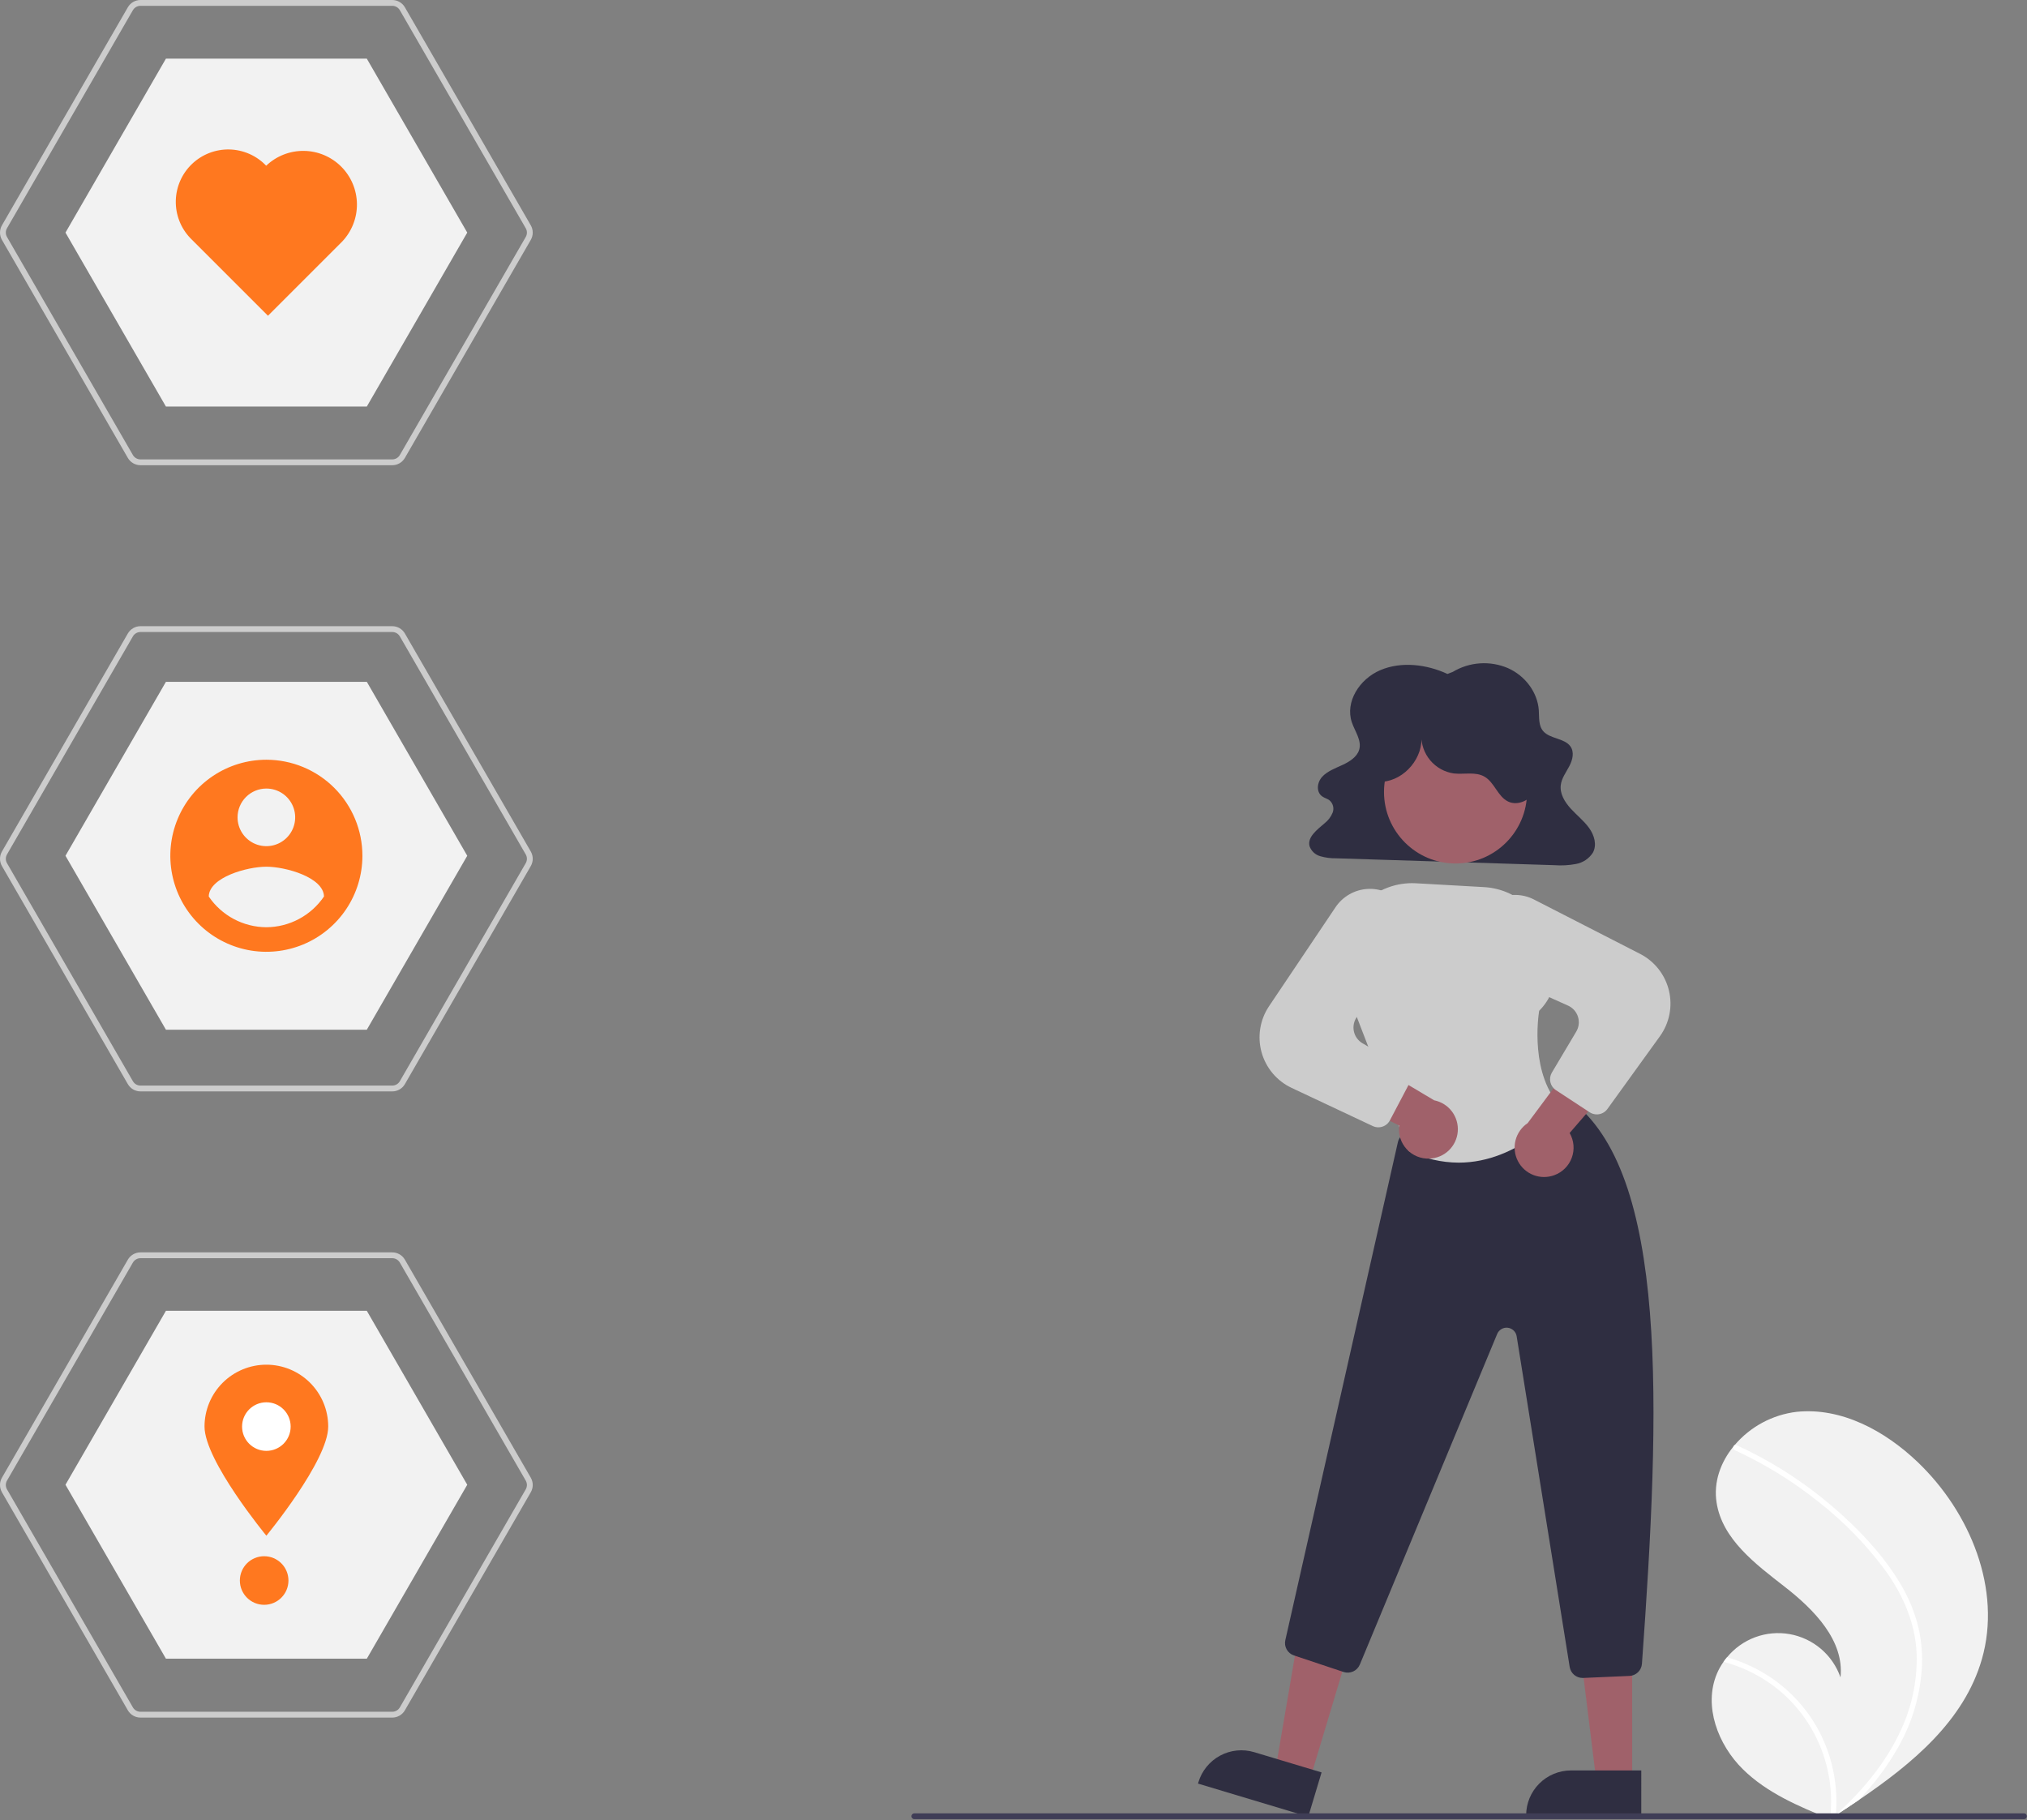 <svg width="696" height="625" viewBox="0 0 696 625" fill="none" xmlns="http://www.w3.org/2000/svg">
<rect x="0" y="0" width="696" height="625" fill="#808080" stroke="none"/>
<g clip-path="url(#clip0_616_2252)">
<path d="M680.496 569.822C674.418 590.907 656.671 605.668 638.159 618.206C635.574 619.957 632.988 621.668 630.401 623.339C630.384 623.346 630.366 623.363 630.348 623.37C630.224 623.45 630.099 623.53 629.983 623.611C629.449 623.955 628.915 624.299 628.386 624.64L628.677 624.77C628.677 624.77 628.962 624.922 628.65 624.795C628.557 624.756 628.459 624.721 628.367 624.682C617.612 620.344 606.666 615.687 598.424 607.561C589.875 599.123 584.878 585.889 589.508 574.804C590.116 573.352 590.885 571.972 591.8 570.691C592.175 570.153 592.58 569.639 593.001 569.134C595.554 566.018 598.892 563.637 602.671 562.238C606.449 560.839 610.532 560.472 614.5 561.173C618.468 561.875 622.177 563.622 625.246 566.232C628.315 568.843 630.634 572.224 631.963 576.028C633.323 563.364 622.881 552.757 612.832 544.93C602.779 537.108 591.356 528.588 589.412 515.995C588.327 508.989 590.764 502.199 595.202 496.748C595.339 496.582 595.477 496.417 595.618 496.256C601.021 489.907 608.62 485.831 616.897 484.84C632.312 483.238 647.286 491.398 658.485 502.116C676.509 519.36 687.406 545.848 680.496 569.822Z" fill="#F2F2F2"/>
<path d="M651.521 542.242C654.48 546.845 656.751 551.855 658.264 557.113C659.543 561.813 660.113 566.678 659.953 571.546C659.54 581.564 656.728 591.336 651.753 600.041C648.005 606.645 643.437 612.748 638.159 618.206C635.574 619.957 632.988 621.668 630.402 623.339C630.384 623.346 630.366 623.363 630.348 623.371C630.224 623.451 630.099 623.531 629.983 623.611C629.449 623.955 628.915 624.3 628.386 624.64C628.386 624.64 628.962 624.922 628.65 624.795C628.557 624.756 628.46 624.721 628.367 624.682C629.331 616.779 628.386 608.761 625.613 601.298C622.84 593.835 618.318 587.146 612.427 581.791C606.522 576.517 599.454 572.714 591.8 570.691C592.175 570.154 592.58 569.639 593.001 569.135C595.957 569.964 598.834 571.052 601.599 572.388C611.481 577.134 619.573 584.935 624.676 594.637C629.256 603.447 631.227 613.381 630.358 623.272C630.799 622.872 631.242 622.462 631.671 622.057C639.843 614.438 647.102 605.692 652.014 595.599C656.276 587.052 658.371 577.587 658.114 568.04C657.713 557.629 653.565 547.986 647.559 539.592C640.977 530.636 633.201 522.622 624.448 515.773C615.626 508.707 605.973 502.747 595.703 498.027C595.472 497.919 595.291 497.726 595.197 497.488C595.104 497.25 595.106 496.985 595.202 496.748C595.271 496.536 595.42 496.359 595.618 496.256C595.72 496.212 595.831 496.192 595.942 496.196C596.053 496.201 596.161 496.231 596.259 496.283C597.527 496.867 598.786 497.459 600.035 498.076C610.438 503.218 620.162 509.632 628.984 517.172C637.505 524.437 645.527 532.737 651.521 542.242Z" fill="white"/>
<path d="M56.973 569.615H125.95L160.438 509.879L125.95 450.144H56.973L22.484 509.879L56.973 569.615Z" fill="#F2F2F2"/>
<path d="M56.973 353.615H125.95L160.438 293.879L125.95 234.144H56.973L22.484 293.879L56.973 353.615Z" fill="#F2F2F2"/>
<path d="M56.973 139.615H125.95L160.438 79.879L125.95 20.144H56.973L22.484 79.879L56.973 139.615Z" fill="#F2F2F2"/>
<path d="M134.693 159.759H48.229C47.352 159.757 46.49 159.526 45.73 159.087C44.971 158.648 44.339 158.018 43.899 157.259L0.668 82.379C0.23 81.618 0 80.756 0 79.879C0 79.001 0.23 78.139 0.668 77.379L43.899 2.5C44.339 1.741 44.971 1.11 45.73 0.672C46.49 0.233 47.352 0.001 48.229 0H134.693C135.57 0.001 136.432 0.233 137.192 0.672C137.951 1.11 138.583 1.741 139.023 2.5L182.254 77.379C182.692 78.139 182.922 79.001 182.922 79.879C182.922 80.756 182.692 81.618 182.254 82.379L139.023 157.259C138.583 158.018 137.951 158.648 137.191 159.087C136.432 159.526 135.57 159.757 134.693 159.759ZM48.229 2C47.703 2.001 47.186 2.14 46.73 2.403C46.274 2.666 45.895 3.045 45.631 3.5L2.4 78.379C2.137 78.835 1.999 79.353 1.999 79.879C1.999 80.405 2.137 80.923 2.4 81.379L45.631 156.259C45.895 156.714 46.274 157.093 46.73 157.356C47.186 157.619 47.703 157.758 48.229 157.759H134.693C135.219 157.758 135.736 157.619 136.192 157.356C136.648 157.093 137.027 156.714 137.29 156.259L180.522 81.379C180.785 80.923 180.923 80.405 180.923 79.879C180.923 79.353 180.785 78.835 180.522 78.379L137.29 3.5C137.027 3.045 136.648 2.666 136.192 2.403C135.736 2.14 135.219 2.001 134.693 2L48.229 2Z" fill="#CCCCCC"/>
<path d="M134.693 374.799H48.229C47.352 374.797 46.49 374.566 45.73 374.127C44.971 373.688 44.339 373.058 43.899 372.299L0.668 297.419C0.23 296.658 0 295.796 0 294.919C0 294.042 0.23 293.18 0.668 292.419L43.899 217.54C44.339 216.781 44.971 216.15 45.73 215.712C46.49 215.273 47.352 215.041 48.229 215.04H134.693C135.57 215.041 136.432 215.273 137.192 215.712C137.951 216.15 138.583 216.781 139.023 217.54L182.254 292.419C182.692 293.179 182.922 294.042 182.922 294.919C182.922 295.796 182.692 296.658 182.254 297.419L139.023 372.299C138.583 373.058 137.951 373.688 137.191 374.127C136.432 374.566 135.57 374.798 134.693 374.799ZM48.229 217.04C47.703 217.041 47.186 217.18 46.73 217.443C46.274 217.706 45.895 218.085 45.631 218.54L2.4 293.419C2.137 293.875 1.999 294.393 1.999 294.919C1.999 295.445 2.137 295.963 2.4 296.419L45.631 371.299C45.895 371.754 46.274 372.133 46.73 372.396C47.186 372.659 47.703 372.798 48.229 372.799H134.693C135.219 372.798 135.736 372.659 136.192 372.396C136.648 372.133 137.027 371.754 137.29 371.299L180.522 296.419C180.785 295.963 180.923 295.445 180.923 294.919C180.923 294.393 180.785 293.875 180.522 293.419L137.29 218.54C137.027 218.085 136.648 217.706 136.192 217.443C135.736 217.18 135.219 217.041 134.693 217.04H48.229Z" fill="#CCCCCC"/>
<path d="M134.693 589.839H48.23C47.352 589.837 46.49 589.606 45.731 589.167C44.971 588.728 44.339 588.098 43.899 587.339L0.668 512.459C0.23 511.698 -2.10565e-05 510.836 1.44422e-09 509.959C2.10594e-05 509.082 0.23 508.22 0.668 507.459L43.9 432.58C44.339 431.821 44.971 431.19 45.731 430.752C46.49 430.313 47.352 430.081 48.23 430.08H134.693C135.57 430.081 136.432 430.313 137.192 430.752C137.952 431.19 138.583 431.821 139.023 432.58L182.254 507.459C182.692 508.22 182.922 509.082 182.922 509.959C182.922 510.836 182.692 511.698 182.254 512.459L139.023 587.339C138.583 588.098 137.952 588.728 137.192 589.167C136.432 589.606 135.57 589.838 134.693 589.839ZM48.23 432.08C47.703 432.081 47.186 432.22 46.73 432.483C46.274 432.746 45.895 433.125 45.631 433.58L2.4 508.459C2.137 508.915 1.999 509.433 1.999 509.959C1.999 510.485 2.137 511.003 2.4 511.459L45.631 586.339C45.895 586.794 46.274 587.173 46.73 587.436C47.186 587.699 47.703 587.838 48.23 587.839H134.693C135.219 587.838 135.736 587.699 136.192 587.436C136.648 587.173 137.027 586.794 137.291 586.339L180.522 511.459C180.785 511.003 180.923 510.485 180.923 509.959C180.923 509.433 180.785 508.915 180.522 508.459L137.291 433.58C137.027 433.125 136.648 432.746 136.192 432.483C135.736 432.22 135.219 432.081 134.693 432.08H48.23Z" fill="#CCCCCC"/>
<path d="M91.461 260.903C84.939 260.903 78.563 262.837 73.14 266.46C67.717 270.084 63.49 275.234 60.995 281.26C58.499 287.286 57.846 293.916 59.118 300.313C60.39 306.71 63.531 312.586 68.143 317.198C72.755 321.809 78.631 324.95 85.028 326.223C91.424 327.495 98.055 326.842 104.081 324.346C110.106 321.85 115.257 317.623 118.88 312.2C122.504 306.777 124.438 300.402 124.438 293.88C124.438 289.549 123.585 285.261 121.928 281.26C120.27 277.259 117.841 273.624 114.779 270.561C111.717 267.499 108.082 265.07 104.081 263.413C100.08 261.756 95.792 260.903 91.461 260.903ZM91.461 270.796C93.418 270.796 95.331 271.376 96.957 272.463C98.584 273.55 99.852 275.095 100.601 276.903C101.35 278.711 101.546 280.7 101.164 282.619C100.782 284.538 99.84 286.301 98.457 287.684C97.073 289.068 95.31 290.01 93.391 290.392C91.472 290.773 89.483 290.578 87.675 289.829C85.868 289.08 84.322 287.812 83.235 286.185C82.148 284.558 81.568 282.645 81.568 280.689C81.568 278.065 82.61 275.549 84.466 273.693C86.321 271.838 88.837 270.796 91.461 270.796ZM91.461 318.422C87.553 318.404 83.708 317.433 80.26 315.593C76.812 313.753 73.865 311.1 71.675 307.863C71.834 301.268 84.866 297.637 91.461 297.637C98.056 297.637 111.089 301.268 111.247 307.863C109.054 311.097 106.107 313.749 102.659 315.588C99.212 317.428 95.368 318.401 91.461 318.422Z" fill="#FF781F"/>
<path d="M91.398 56.908C89.766 55.195 87.814 53.822 85.651 52.864C83.489 51.907 81.159 51.385 78.794 51.328C76.43 51.272 74.078 51.681 71.872 52.534C69.666 53.387 67.649 54.666 65.938 56.298C64.226 57.93 62.853 59.883 61.897 62.046C60.94 64.209 60.419 66.539 60.363 68.904C60.308 71.268 60.718 73.62 61.572 75.826C62.425 78.031 63.705 80.047 65.338 81.758C65.534 81.965 65.736 82.166 65.942 82.363L92.01 108.431L117.466 82.975C120.788 79.491 122.616 74.846 122.559 70.032C122.501 65.218 120.564 60.618 117.16 57.214C113.755 53.809 109.155 51.872 104.341 51.815C99.527 51.757 94.882 53.585 91.398 56.908Z" fill="#FF781F"/>
<path d="M112.696 489.902C112.696 501.63 91.461 527.376 91.461 527.376C91.461 527.376 70.226 501.63 70.226 489.902C70.223 487.113 70.77 484.352 71.835 481.774C72.9 479.197 74.463 476.855 76.433 474.881C78.403 472.908 80.743 471.342 83.319 470.272C85.894 469.203 88.655 468.652 91.444 468.649C94.232 468.647 96.994 469.194 99.571 470.259C102.149 471.324 104.491 472.887 106.464 474.857C108.438 476.827 110.004 479.167 111.073 481.742C112.142 484.318 112.694 487.079 112.696 489.867L112.696 489.902Z" fill="#FF781F"/>
<path d="M91.462 498.245C96.069 498.245 99.804 494.509 99.804 489.902C99.804 485.295 96.069 481.56 91.462 481.56C86.854 481.56 83.119 485.295 83.119 489.902C83.119 494.509 86.854 498.245 91.462 498.245Z" fill="white"/>
<path d="M90.703 551.11C95.31 551.11 99.045 547.375 99.045 542.767C99.045 538.16 95.31 534.425 90.703 534.425C86.095 534.425 82.36 538.16 82.36 542.767C82.36 547.375 86.095 551.11 90.703 551.11Z" fill="#FF781F"/>
<path d="M497.007 231.443C489.91 228.141 481.196 227.059 473.975 230.127C466.753 233.195 461.83 241.059 464.165 248.018C465.224 251.173 467.635 254.276 466.696 257.463C465.973 259.916 463.45 261.535 460.973 262.687C458.496 263.838 455.786 264.806 453.995 266.748C452.203 268.69 451.83 272.033 454.068 273.54C454.805 274.036 455.726 274.271 456.441 274.794C457.051 275.289 457.49 275.962 457.699 276.719C457.908 277.476 457.875 278.279 457.606 279.016C457.01 280.5 456.025 281.796 454.755 282.767C452.214 284.958 448.857 287.465 449.646 290.575C449.938 291.407 450.427 292.155 451.071 292.757C451.714 293.359 452.494 293.797 453.343 294.033C455.106 294.542 456.935 294.783 458.769 294.75L533.736 297.111C536.21 297.297 538.699 297.158 541.137 296.698C542.323 296.481 543.451 296.023 544.451 295.351C545.451 294.679 546.302 293.808 546.95 292.793C548.386 290.135 547.443 286.862 545.67 284.381C543.898 281.9 541.388 279.942 539.315 277.664C537.242 275.385 535.546 272.541 535.911 269.596C536.204 267.239 537.758 265.202 538.874 263.06C539.99 260.918 540.639 258.241 539.193 256.271C537.156 253.494 532.266 253.745 529.95 251.158C528.203 249.205 528.54 246.394 528.366 243.877C527.948 237.82 523.755 232.1 517.786 229.444C514.751 228.141 511.449 227.579 508.154 227.803C504.858 228.027 501.664 229.032 498.833 230.735L497.007 231.443Z" fill="#2F2E41"/>
<path d="M449.634 611.598L437.893 608.07L445.912 561.103L463.241 566.31L449.634 611.598Z" fill="#A0616A"/>
<path d="M449.209 623.878L411.351 612.504L411.494 612.025C412.076 610.09 413.033 608.288 414.31 606.723C415.588 605.157 417.161 603.859 418.941 602.902C420.72 601.944 422.671 601.347 424.681 601.144C426.691 600.94 428.722 601.135 430.657 601.716L430.658 601.716L453.781 608.664L449.209 623.878Z" fill="#2F2E41"/>
<path d="M560.431 611.995L548.171 611.994L542.339 564.706L560.433 564.707L560.431 611.995Z" fill="#A0616A"/>
<path d="M563.558 623.878L524.027 623.877V623.377C524.027 621.356 524.425 619.356 525.198 617.489C525.972 615.622 527.105 613.926 528.534 612.497C529.963 611.068 531.659 609.935 533.526 609.162C535.392 608.389 537.393 607.991 539.414 607.991L563.559 607.992L563.558 623.878Z" fill="#2F2E41"/>
<path d="M543.412 576.228C542.343 576.228 541.308 575.846 540.494 575.152C539.68 574.458 539.14 573.497 538.971 572.44L520.768 458.886C520.647 458.134 520.284 457.441 519.735 456.914C519.185 456.387 518.478 456.053 517.722 455.964C516.965 455.875 516.2 456.035 515.543 456.419C514.885 456.804 514.372 457.393 514.079 458.097L466.918 571.633C466.479 572.681 465.66 573.525 464.626 573.996C463.592 574.468 462.419 574.532 461.339 574.177L444.305 568.498C443.244 568.148 442.352 567.415 441.804 566.442C441.255 565.469 441.089 564.326 441.339 563.237L479.988 392.216C480.177 391.392 480.593 390.638 481.189 390.038C481.785 389.439 482.537 389.018 483.36 388.824L535.192 376.792C535.829 376.647 536.49 376.641 537.129 376.774C537.769 376.907 538.373 377.175 538.9 377.561C573.03 402.36 570.147 483.383 563.786 571.359C563.706 572.461 563.225 573.494 562.433 574.264C561.641 575.033 560.595 575.485 559.491 575.533L543.61 576.225C543.544 576.227 543.478 576.228 543.412 576.228Z" fill="#2F2E41"/>
<path d="M499.781 296.53C513.345 296.53 524.342 285.534 524.342 271.969C524.342 258.405 513.345 247.408 499.781 247.408C486.216 247.408 475.22 258.405 475.22 271.969C475.22 285.534 486.216 296.53 499.781 296.53Z" fill="#A0616A"/>
<path d="M500.841 399.267C494.946 399.229 489.132 397.885 483.818 395.332L483.635 395.247L483.563 395.059L461.533 337.983L461.114 328.066C460.974 324.749 461.529 321.44 462.745 318.352C463.961 315.263 465.811 312.463 468.174 310.133C470.538 307.802 473.363 305.992 476.468 304.82C479.574 303.648 482.89 303.138 486.204 303.325L509.592 304.643C515.633 304.986 521.317 307.619 525.485 312.005C529.654 316.392 531.994 322.202 532.029 328.253C532.636 329.42 536.95 338.545 528.496 347.118C528.18 349.07 525.223 369.365 536.383 380.526L536.696 380.839L536.422 381.188C536.244 381.414 521.912 399.264 500.841 399.267Z" fill="#CCCCCC"/>
<path d="M533.683 403.573C535.065 403.071 536.321 402.273 537.361 401.235C538.401 400.196 539.201 398.942 539.704 397.56C540.207 396.179 540.401 394.704 540.273 393.24C540.144 391.775 539.696 390.357 538.96 389.084L562.319 362.041L543.905 359.644L524.546 385.692C522.49 387.071 521.011 389.155 520.39 391.551C519.768 393.946 520.047 396.487 521.173 398.691C522.299 400.895 524.195 402.609 526.501 403.509C528.806 404.409 531.362 404.431 533.683 403.573Z" fill="#A0616A"/>
<path d="M490.871 397.875C489.403 397.944 487.937 397.689 486.578 397.13C485.218 396.571 483.998 395.72 483.003 394.638C482.007 393.556 481.261 392.269 480.817 390.868C480.373 389.466 480.242 387.985 480.432 386.527L448.476 370.535L464.555 361.247L492.437 377.857C494.864 378.339 497.031 379.695 498.525 381.668C500.02 383.641 500.739 386.094 500.546 388.561C500.353 391.029 499.261 393.34 497.478 395.057C495.695 396.773 493.344 397.776 490.871 397.875Z" fill="#A0616A"/>
<path d="M548.287 382.699C547.41 382.699 546.551 382.442 545.819 381.959L534.265 374.382C533.294 373.747 532.606 372.762 532.345 371.631C532.085 370.501 532.271 369.313 532.867 368.317L541.23 354.266C541.683 353.505 541.969 352.658 542.071 351.779C542.173 350.9 542.088 350.01 541.821 349.167C541.554 348.323 541.112 347.545 540.524 346.885C539.935 346.224 539.214 345.696 538.406 345.334L514.379 334.561C511.423 333.22 509.012 330.915 507.538 328.023C506.064 325.132 505.616 321.826 506.267 318.646C506.716 316.502 507.653 314.491 509.007 312.768C510.36 311.046 512.093 309.659 514.07 308.715C516.047 307.771 518.215 307.296 520.405 307.327C522.595 307.358 524.749 307.894 526.699 308.893L563.151 327.571C565.61 328.831 567.768 330.608 569.477 332.78C571.185 334.951 572.404 337.466 573.051 340.153C573.697 342.84 573.755 345.634 573.221 348.345C572.687 351.056 571.573 353.62 569.956 355.86L551.936 380.83C551.52 381.409 550.972 381.88 550.337 382.205C549.703 382.53 549 382.7 548.287 382.699Z" fill="#CCCCCC"/>
<path d="M473.274 387.134C472.611 387.134 471.955 386.986 471.355 386.702L443.493 373.591C440.993 372.415 438.776 370.712 436.995 368.599C435.215 366.486 433.911 364.014 433.175 361.35C432.439 358.687 432.286 355.896 432.729 353.169C433.171 350.441 434.198 347.842 435.739 345.548L458.576 311.547C459.797 309.728 461.421 308.216 463.322 307.128C465.224 306.039 467.35 305.404 469.537 305.272C471.723 305.139 473.911 305.513 475.93 306.364C477.948 307.215 479.743 308.52 481.175 310.178C483.285 312.644 484.495 315.753 484.607 318.997C484.718 322.24 483.725 325.425 481.79 328.03L465.991 349.097C465.46 349.805 465.085 350.617 464.89 351.48C464.696 352.343 464.686 353.237 464.861 354.104C465.036 354.971 465.393 355.792 465.908 356.511C466.423 357.23 467.084 357.833 467.848 358.279L481.973 366.518C482.977 367.1 483.715 368.049 484.035 369.164C484.355 370.279 484.23 371.475 483.688 372.5L477.253 384.727C476.873 385.453 476.301 386.061 475.6 386.486C474.898 386.91 474.094 387.134 473.274 387.134Z" fill="#CCCCCC"/>
<path d="M474.654 268.478C482.41 267.855 488.85 260.106 488.043 252.367C487.952 255.557 489.037 258.669 491.092 261.111C493.146 263.554 496.026 265.155 499.185 265.612C502.742 266.004 506.643 264.928 509.74 266.723C513.17 268.711 514.267 273.539 517.841 275.256C521.293 276.915 525.678 274.652 527.384 271.222C529.09 267.793 528.671 263.672 527.541 260.012C525.929 254.793 522.993 250.08 519.02 246.331C515.047 242.582 510.171 239.926 504.867 238.619C499.563 237.313 494.011 237.402 488.751 238.877C483.491 240.352 478.703 243.163 474.851 247.037C471.59 250.318 469 254.499 468.58 259.105C468.16 263.712 470.297 268.711 474.434 270.78L474.654 268.478Z" fill="#2F2E41"/>
<path d="M694.962 624.719H313.962C313.697 624.719 313.442 624.614 313.255 624.426C313.067 624.239 312.962 623.984 312.962 623.719C312.962 623.454 313.067 623.2 313.255 623.012C313.442 622.825 313.697 622.719 313.962 622.719H694.962C695.227 622.719 695.481 622.825 695.669 623.012C695.857 623.2 695.962 623.454 695.962 623.719C695.962 623.984 695.857 624.239 695.669 624.426C695.481 624.614 695.227 624.719 694.962 624.719Z" fill="#3F3D56"/>
</g>
<defs>
<clipPath id="clip0_616_2252">
<rect width="695.962" height="624.846" fill="white"/>
</clipPath>
</defs>
</svg>
